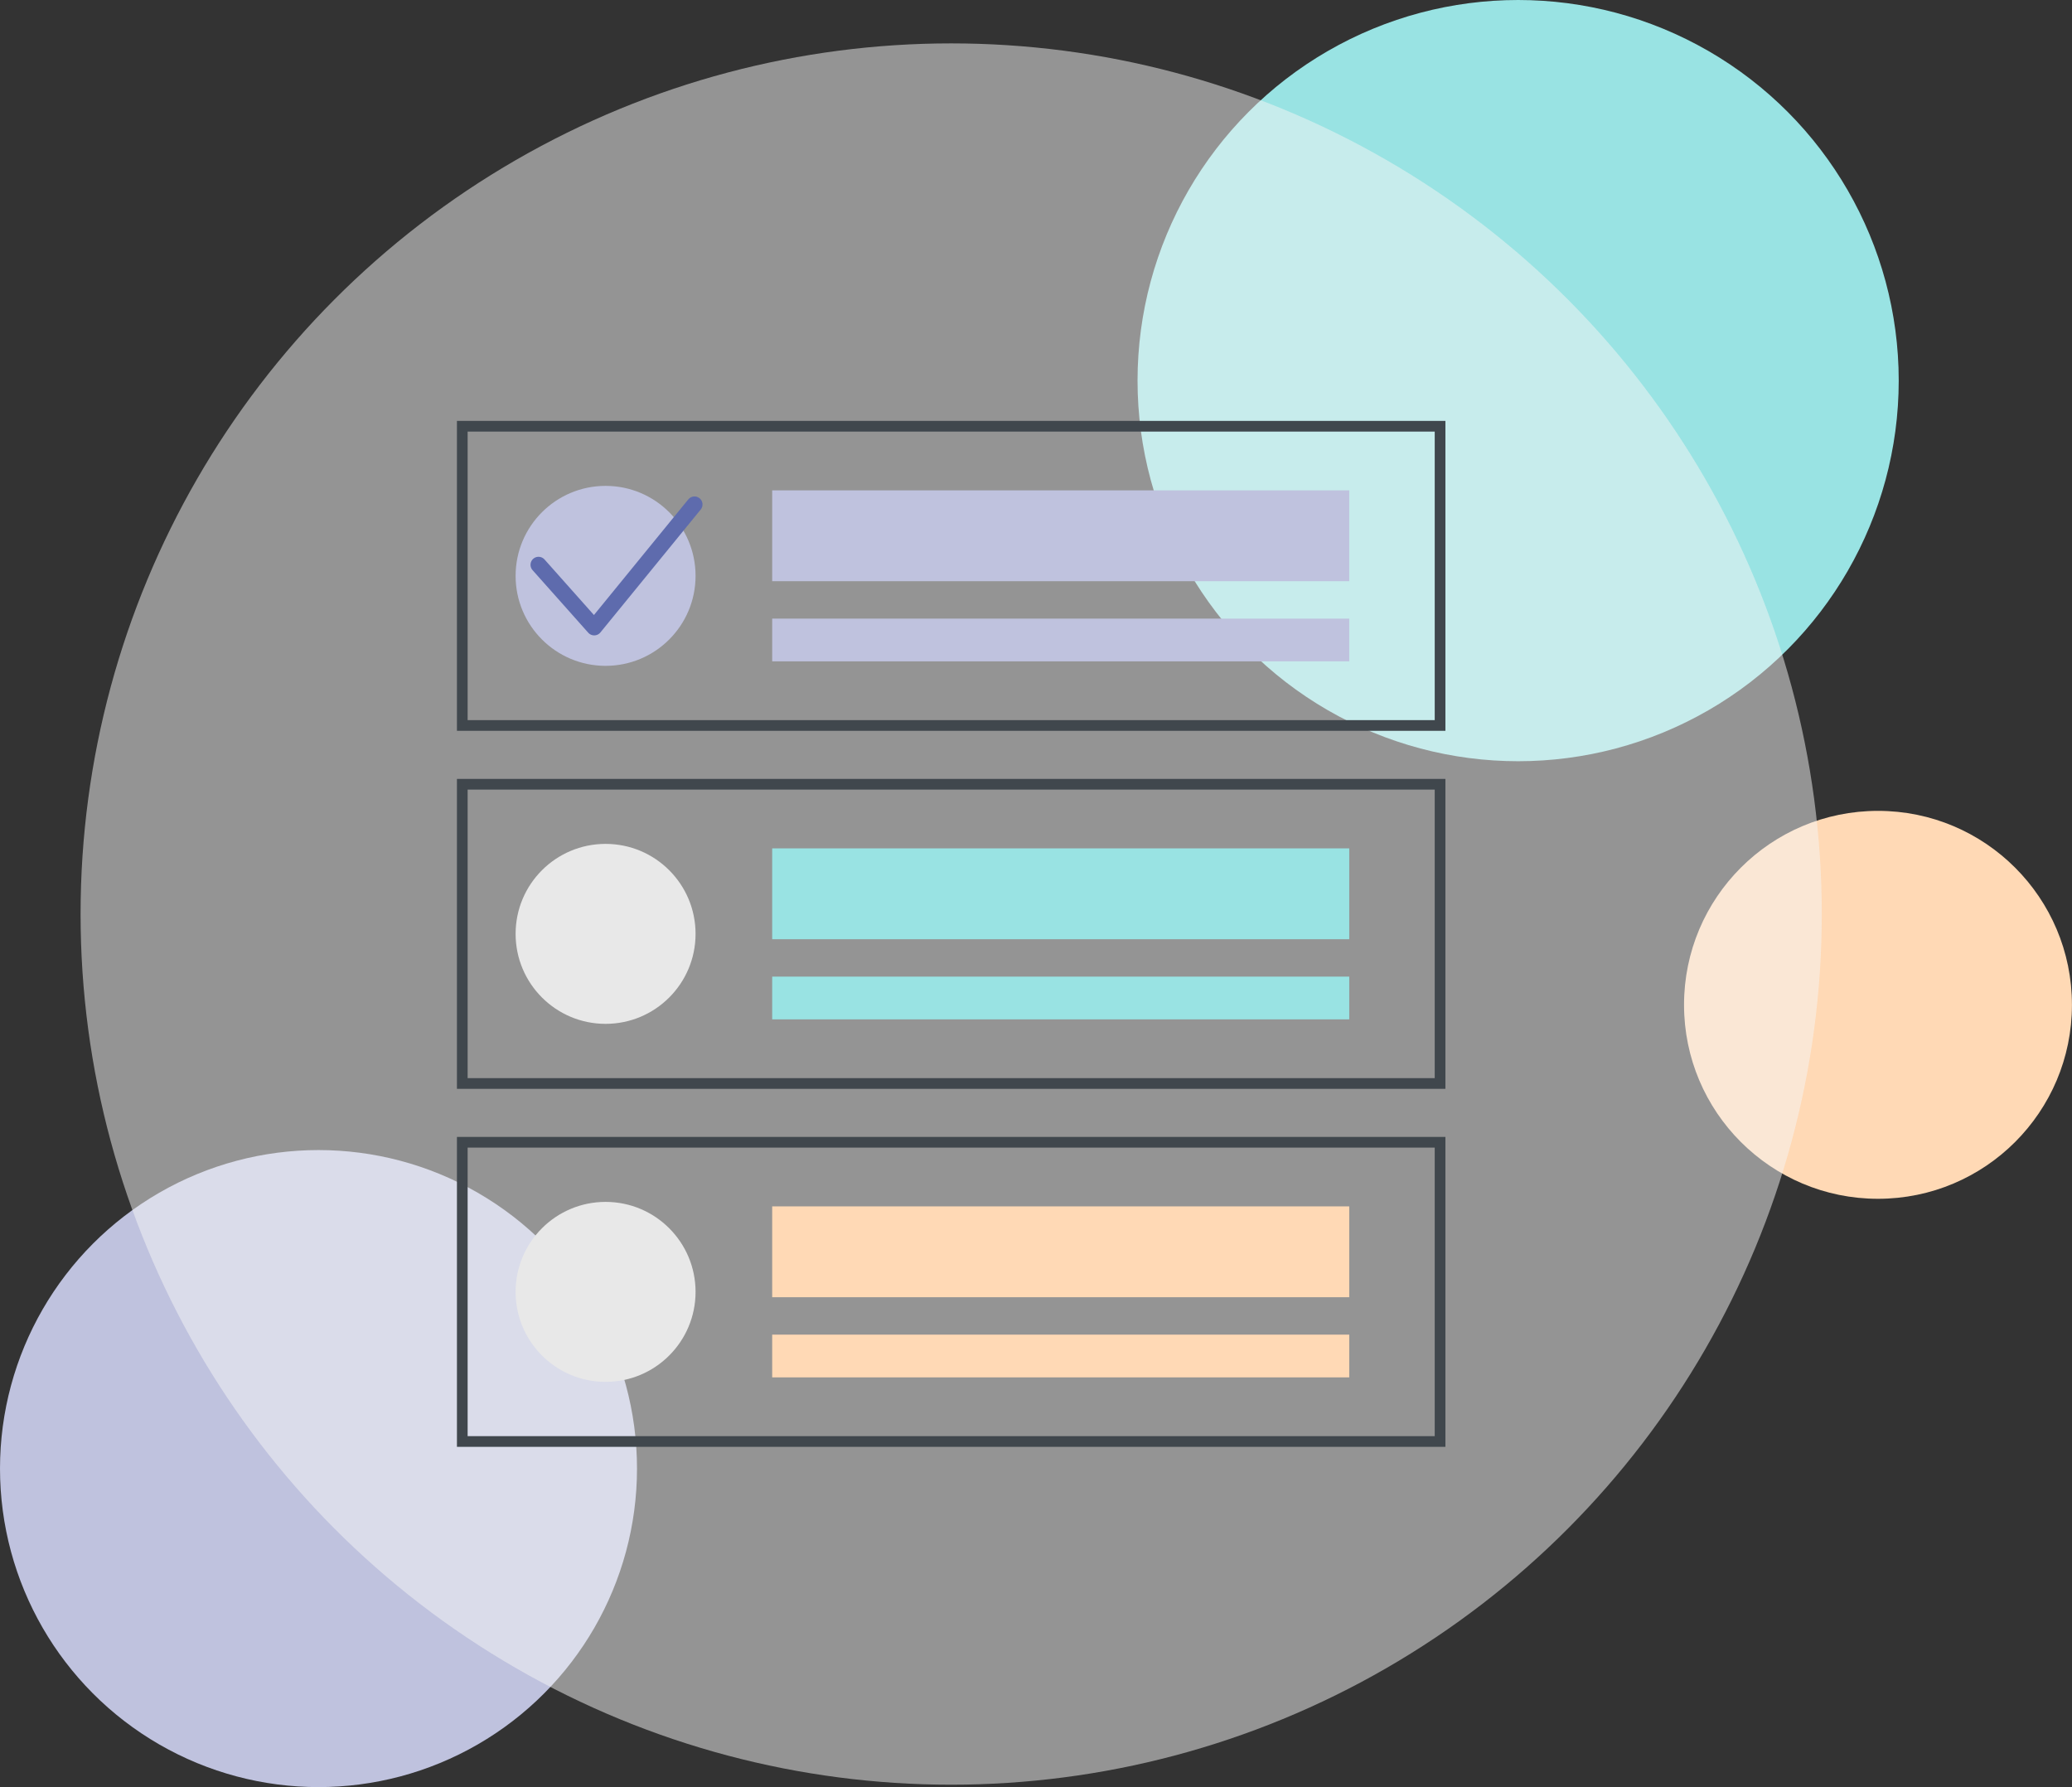 <svg xmlns="http://www.w3.org/2000/svg" viewBox="0 0 387.79 334.45"><rect x="0" y="0" width="387.79" height="334.45" fill="#333333" stroke="none"/><defs><style>.cls-1{fill:#99e3e3;}.cls-2{fill:#ffd9b5;}.cls-3{fill:#bfc2de;}.cls-4{fill:#f7f7f7;opacity:0.5;}.cls-5{fill:#40474d;}.cls-6{fill:#e8e8e8;}.cls-7{fill:none;stroke:#5e6bad;stroke-linecap:round;stroke-linejoin:round;stroke-width:3px;}</style></defs><title>Asset 4</title><g id="Layer_2" data-name="Layer 2"><g id="Layer_1-2" data-name="Layer 1"><circle class="cls-1" cx="284.13" cy="71.23" r="71.23"/><circle class="cls-2" cx="351.48" cy="188.05" r="36.3"/><circle class="cls-3" cx="59.61" cy="274.84" r="59.61"/><circle class="cls-4" cx="178.02" cy="171.06" r="162.94"/><path class="cls-5" d="M270.52,136.77h-185v-58h185Zm-183-2h181v-54h-181Z"/><path class="cls-5" d="M270.52,203.77h-185v-58h185Zm-183-2h181v-54h-181Z"/><path class="cls-5" d="M270.52,270.77h-185v-58h185Zm-183-2h181v-54h-181Z"/><rect class="cls-3" x="144.52" y="91.77" width="108" height="17"/><rect class="cls-3" x="144.52" y="115.77" width="108" height="8"/><rect class="cls-1" x="144.52" y="158.77" width="108" height="17"/><rect class="cls-1" x="144.52" y="182.77" width="108" height="8"/><rect class="cls-2" x="144.52" y="225.77" width="108" height="17"/><rect class="cls-2" x="144.52" y="249.77" width="108" height="8"/><circle class="cls-3" cx="113.34" cy="107.77" r="16.84"/><circle class="cls-6" cx="113.34" cy="174.77" r="16.84"/><circle class="cls-6" cx="113.34" cy="241.77" r="16.84"/><polyline class="cls-7" points="100.79 105.7 111.21 117.41 129.98 94.41"/></g></g></svg>